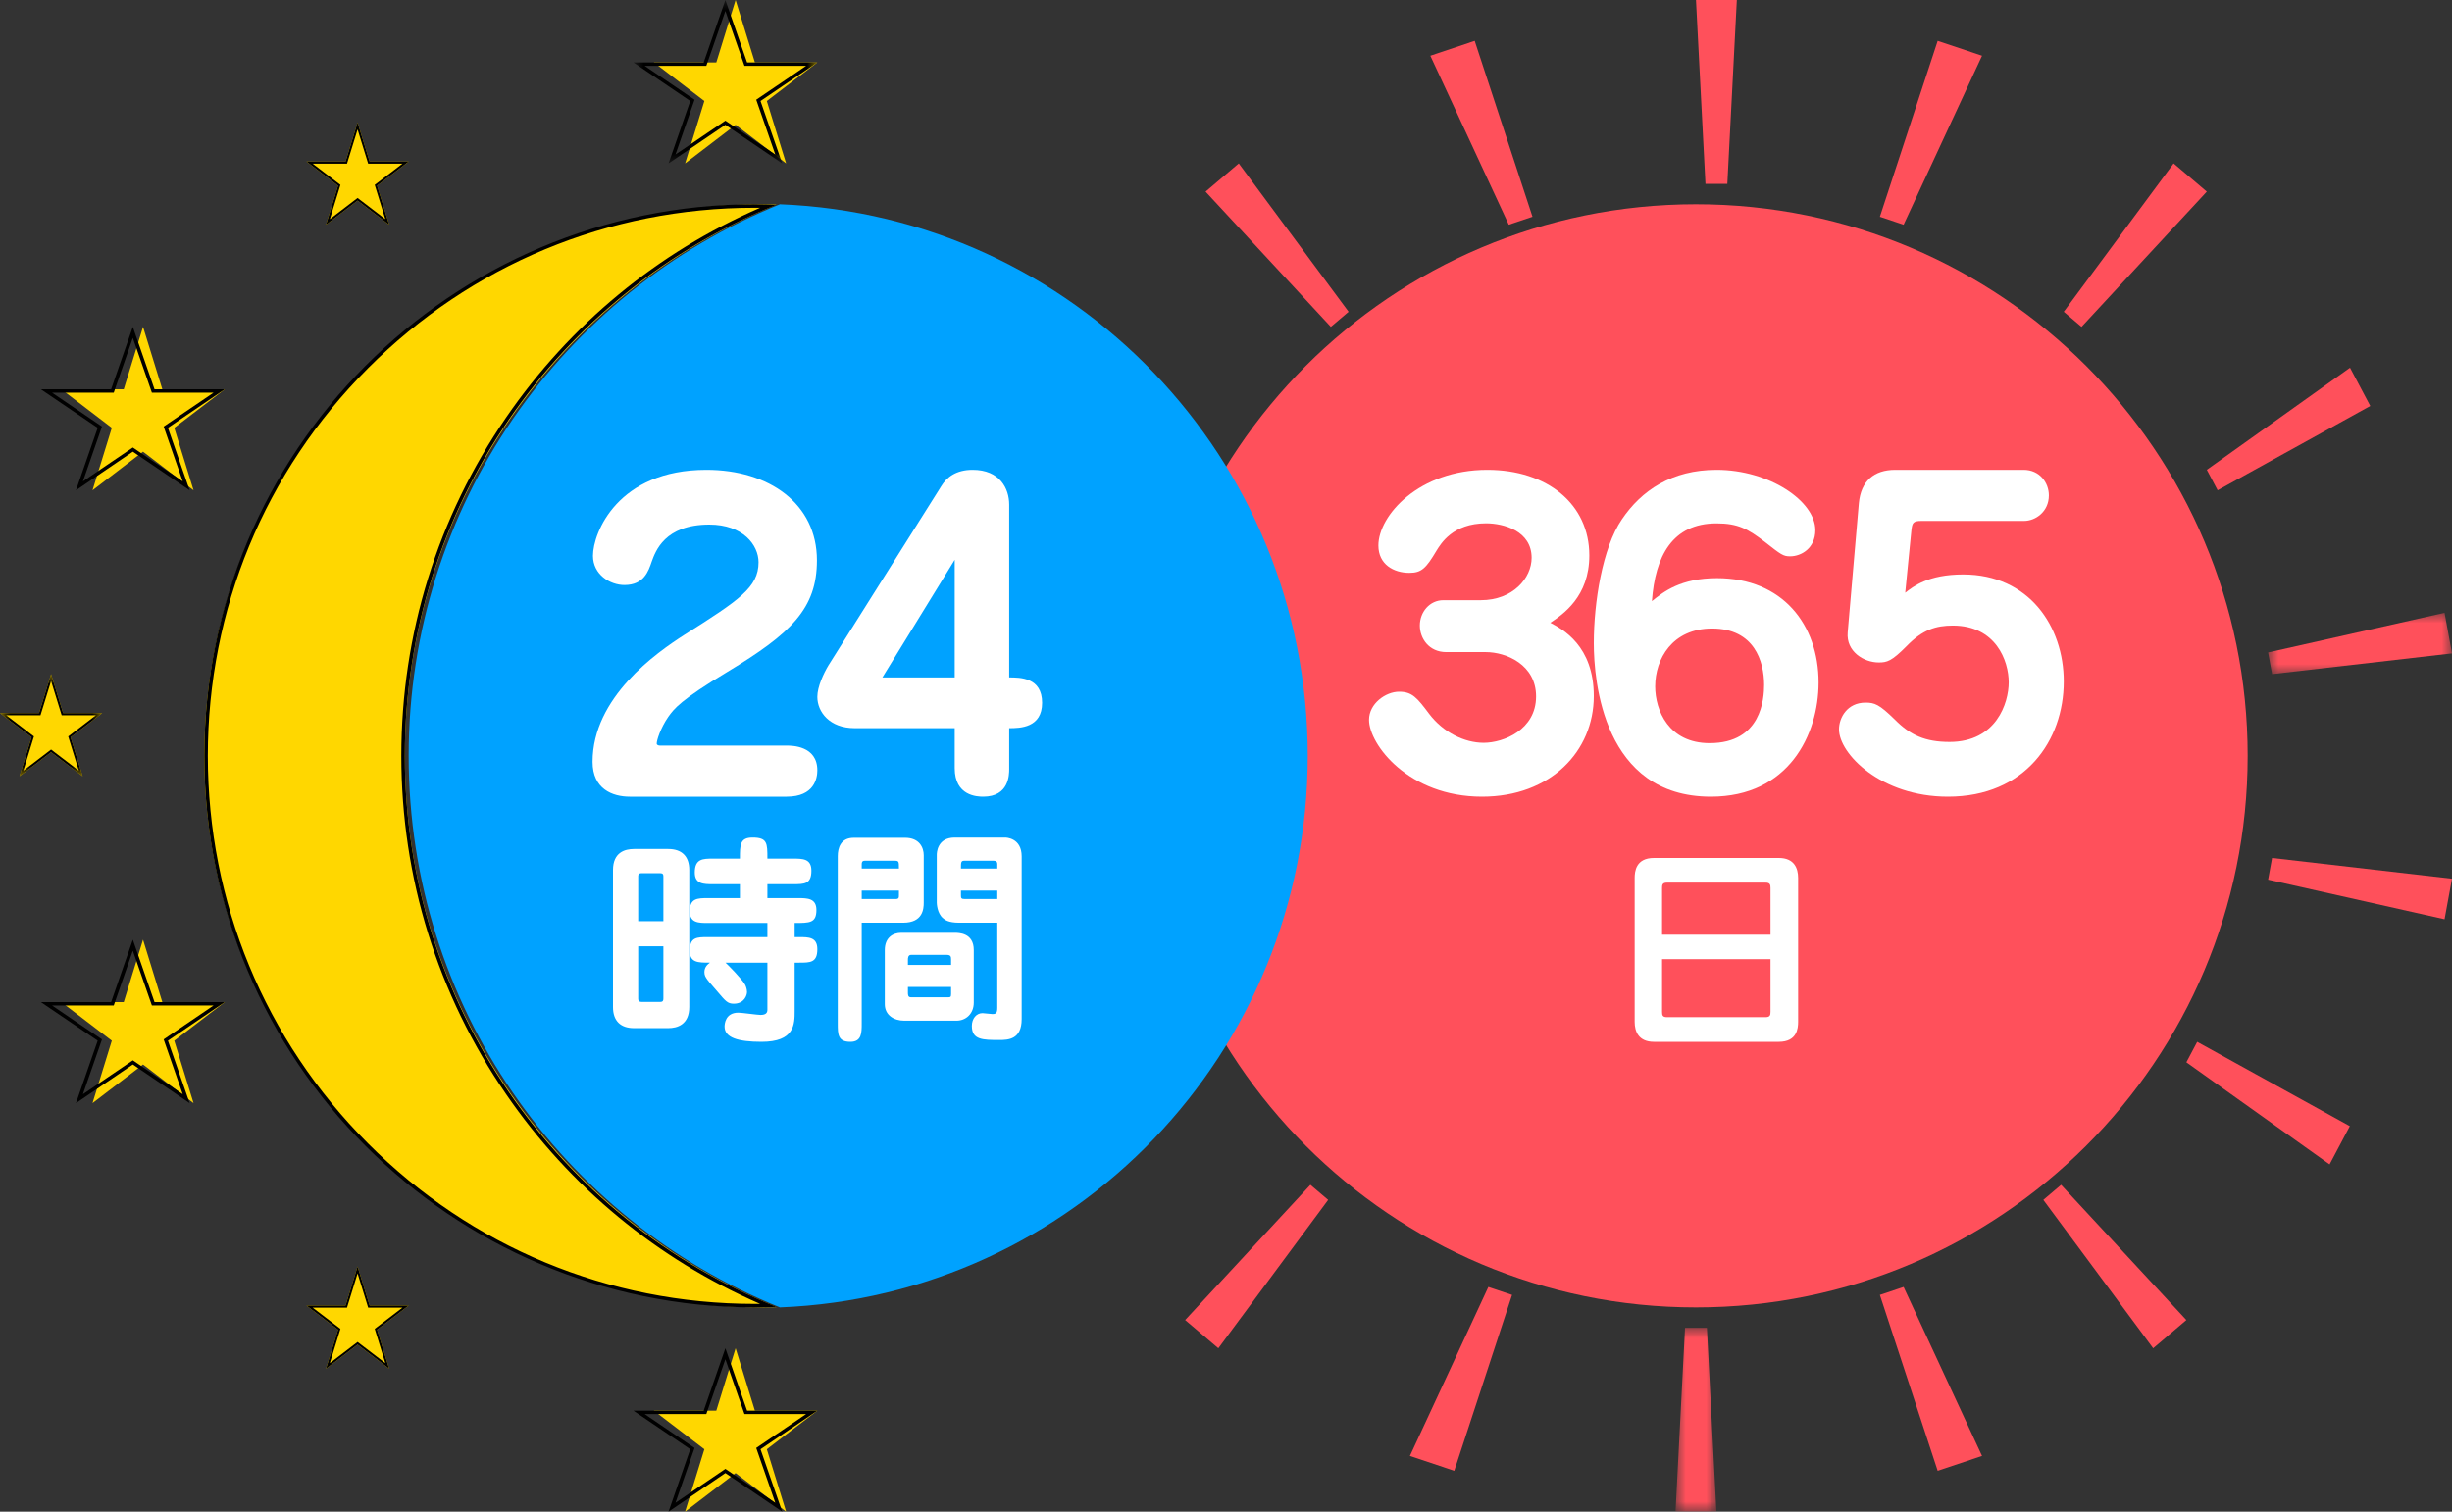 <?xml version="1.0" encoding="UTF-8"?>
<svg width="120px" height="74px" viewBox="0 0 120 74" version="1.1" xmlns="http://www.w3.org/2000/svg" xmlns:xlink="http://www.w3.org/1999/xlink">
    <rect x="0" y="0" width="120" height="74" fill="#333333" stroke="none"/>
    <title>icon_allday-alltime</title>
    <defs>
        <polygon id="path-1" points="0 0 9 0 9 8 0 8"></polygon>
        <polygon id="path-3" points="0 0 5 0 5 5 0 5"></polygon>
        <polygon id="path-5" points="0 0 2 0 2 9 0 9"></polygon>
        <polygon id="path-7" points="0 0 9 0 9 3 0 3"></polygon>
    </defs>
    <g id="Page-1" stroke="none" stroke-width="1" fill="none" fill-rule="evenodd">
        <g id="lp2-fix" transform="translate(-460, -43)">
            <g id="icon_allday-alltime" transform="translate(460, 43)">
                <path d="M110,37 C110,51.912 97.912,64 83,64 C68.088,64 56,51.912 56,37 C56,22.088 68.088,10 83,10 C97.912,10 110,22.088 110,37" id="Fill-1" fill="#FF505B"></path>
                <path d="M64,37 C64,22.436 52.531,10.566 38.171,10 C27.521,14.296 20,24.765 20,37 C20,49.235 27.521,59.704 38.171,64 C52.531,63.434 64,51.564 64,37" id="Fill-3" fill="#00A2FF"></path>
                <path d="M37.317,64 C22.254,64 10,51.888 10,37 C10,22.112 22.254,10 37.317,10 C37.531,10 37.757,10.003 38,10.01 C32.744,12.179 28.26,15.777 25.013,20.436 C21.61,25.32 19.811,31.047 19.811,37 C19.811,42.953 21.61,48.681 25.013,53.564 C28.26,58.223 32.744,61.822 38,63.99 C37.758,63.997 37.531,64 37.317,64" id="Fill-5" fill="#FFD700"></path>
                <path d="M36.927,10 C22.055,10 10,22.088 10,37 C10,51.912 22.055,64 36.927,64 C37.286,64 37.644,63.991 38,63.977 C27.339,59.684 19.811,49.224 19.811,37 C19.811,24.776 27.339,14.316 38,10.023 C37.644,10.009 37.286,10 36.927,10 M36.927,10.172 C37.015,10.172 37.105,10.172 37.197,10.173 C32.176,12.356 27.891,15.892 24.767,20.44 C21.413,25.322 19.64,31.049 19.64,37 C19.64,42.951 21.413,48.678 24.767,53.56 C27.891,58.108 32.176,61.644 37.197,63.827 C37.105,63.828 37.015,63.828 36.927,63.828 C29.78,63.828 23.061,61.038 18.008,55.971 C12.954,50.903 10.171,44.166 10.171,37 C10.171,29.834 12.954,23.097 18.008,18.029 C23.061,12.962 29.78,10.172 36.927,10.172" id="Fill-7" fill="#000000"></path>
                <path d="M30.823,39 C29.972,39 29,38.623 29,37.293 C29,34.137 32.12,31.953 33.517,31.06 C36.151,29.392 37.123,28.757 37.123,27.526 C37.123,26.673 36.354,25.68 34.713,25.68 C32.525,25.68 32.079,26.99 31.897,27.486 C31.735,27.963 31.512,28.638 30.56,28.638 C29.851,28.638 29.02,28.122 29.02,27.208 C29.02,26.077 30.236,23 34.571,23 C37.65,23 39.98,24.667 39.98,27.427 C39.98,29.789 38.724,31 35.604,32.886 C33.295,34.276 32.991,34.692 32.707,35.089 C32.322,35.645 32.14,36.241 32.14,36.399 C32.14,36.479 32.241,36.499 32.302,36.499 L38.501,36.499 C38.744,36.499 40,36.499 40,37.71 C40,38.087 39.858,39 38.501,39 L30.823,39 Z" id="Fill-9" fill="#FFFFFF"></path>
                <path d="M43.183,33.162 L46.723,33.162 L46.723,27.402 L43.183,33.162 Z M49.389,37.642 C49.389,37.914 49.389,39 48.116,39 C47.817,39 46.723,38.961 46.723,37.604 L46.723,35.645 L41.83,35.645 C40.597,35.645 40,34.85 40,34.113 C40,33.609 40.318,32.949 40.537,32.581 L46.067,23.795 C46.325,23.369 46.783,23 47.598,23 C48.931,23 49.389,23.911 49.389,24.707 L49.389,33.162 C49.926,33.162 51,33.162 51,34.404 C51,35.625 49.926,35.645 49.389,35.645 L49.389,37.642 Z" id="Fill-11" fill="#FFFFFF"></path>
                <path d="M38.89,45.874 L39.103,45.874 C39.574,45.874 40,45.874 40,46.466 C40,47.125 39.653,47.125 39.103,47.125 L38.89,47.125 L38.89,49.485 C38.89,50.144 38.89,51 37.265,51 C36.11,51 35.46,50.791 35.46,50.254 C35.46,50.155 35.482,49.573 36.132,49.573 C36.312,49.573 37.063,49.683 37.22,49.683 C37.489,49.683 37.556,49.573 37.556,49.43 L37.556,47.125 L35.505,47.125 C35.617,47.224 36.301,47.915 36.457,48.19 C36.48,48.223 36.558,48.398 36.558,48.563 C36.558,48.706 36.435,49.134 35.908,49.134 C35.605,49.134 35.505,49.002 35.112,48.541 C35.034,48.442 34.675,48.047 34.619,47.959 C34.529,47.828 34.473,47.751 34.473,47.586 C34.473,47.334 34.641,47.202 34.742,47.125 C34.159,47.125 33.756,47.125 33.756,46.543 C33.756,45.874 34.103,45.874 34.652,45.874 L37.556,45.874 L37.556,45.182 L34.652,45.182 C34.193,45.182 33.756,45.182 33.756,44.611 C33.756,43.975 34.126,43.964 34.652,43.964 L36.211,43.964 L36.211,43.283 L34.899,43.283 C34.439,43.283 34.002,43.283 34.002,42.712 C34.002,42.032 34.406,42.032 34.899,42.032 L36.211,42.032 C36.211,41.362 36.211,41 36.827,41 C37.556,41 37.556,41.274 37.556,42.032 L38.812,42.032 C39.283,42.032 39.709,42.032 39.709,42.625 C39.709,43.283 39.361,43.283 38.812,43.283 L37.556,43.283 L37.556,43.964 L39.058,43.964 C39.518,43.964 39.955,43.975 39.955,44.545 C39.955,45.182 39.63,45.182 38.89,45.182 L38.89,45.874 Z M31.233,46.324 L31.233,48.881 C31.233,48.936 31.233,49.046 31.401,49.046 L32.309,49.046 C32.444,49.046 32.466,48.98 32.466,48.881 L32.466,46.324 L31.233,46.324 Z M32.466,45.094 L32.466,42.899 C32.466,42.811 32.444,42.745 32.309,42.745 L31.401,42.745 C31.233,42.745 31.233,42.844 31.233,42.899 L31.233,45.094 L32.466,45.094 Z M32.702,41.56 C33.363,41.56 33.733,41.911 33.733,42.592 L33.733,49.288 C33.733,50.166 33.139,50.33 32.702,50.33 L31.031,50.33 C30.37,50.33 30,49.979 30,49.299 L30,42.592 C30,41.724 30.583,41.56 31.031,41.56 L32.702,41.56 Z" id="Fill-13" fill="#FFFFFF"></path>
                <path d="M47.028,43.596 L47.028,43.832 C47.028,43.966 47.038,44.011 47.227,44.011 L48.807,44.011 L48.807,43.596 L47.028,43.596 Z M48.807,42.517 L48.807,42.304 C48.807,42.225 48.786,42.135 48.619,42.135 L47.195,42.135 C47.028,42.135 47.028,42.213 47.028,42.517 L48.807,42.517 Z M46.934,45.169 C46.41,45.169 46.232,45.022 46.159,44.955 C45.856,44.719 45.845,44.202 45.845,44.191 L45.845,41.843 C45.845,41.787 45.845,41 46.724,41 L49.194,41 C49.226,41 50,41.011 50,41.921 L50,49.888 C50,50.888 49.341,50.91 48.912,50.91 C48.106,50.91 47.562,50.91 47.562,50.225 C47.562,49.865 47.781,49.596 48.085,49.596 C48.158,49.596 48.493,49.641 48.566,49.641 C48.744,49.641 48.807,49.596 48.807,49.326 L48.807,45.169 L46.934,45.169 Z M44.433,48.315 L44.433,48.573 C44.433,48.708 44.433,48.82 44.589,48.82 L46.337,48.82 C46.515,48.82 46.546,48.82 46.546,48.663 L46.546,48.315 L44.433,48.315 Z M46.546,47.236 L46.546,46.966 C46.546,46.82 46.526,46.742 46.316,46.742 L44.589,46.742 C44.433,46.742 44.433,46.921 44.433,46.978 L44.433,47.236 L46.546,47.236 Z M46.714,45.663 C46.913,45.663 47.656,45.663 47.656,46.506 L47.656,49.079 C47.656,49.629 47.268,49.966 46.808,49.966 L44.255,49.966 C43.752,49.966 43.302,49.697 43.302,49.157 L43.302,46.506 C43.302,45.899 43.7,45.663 44.108,45.663 L46.714,45.663 Z M42.172,43.596 L42.172,44.011 L43.826,44.011 C43.993,44.011 43.993,43.944 43.993,43.809 L43.993,43.596 L42.172,43.596 Z M43.993,42.517 C43.993,42.169 43.993,42.135 43.773,42.135 L42.329,42.135 C42.172,42.135 42.172,42.236 42.172,42.326 L42.172,42.517 L43.993,42.517 Z M42.172,50.101 C42.172,50.562 42.172,51 41.617,51 C41,51 41,50.629 41,50.101 L41,41.91 C41,41.517 41.136,41.011 41.785,41.011 L44.296,41.011 C44.998,41.011 45.207,41.494 45.207,41.865 L45.207,44.191 C45.207,44.495 45.165,45.169 44.202,45.169 L42.172,45.169 L42.172,50.101 Z" id="Fill-15" fill="#FFFFFF"></path>
                <path d="M70.779,31.921 C69.924,31.921 69.486,31.242 69.486,30.622 C69.486,29.963 69.964,29.381 70.64,29.381 L72.47,29.381 C74.042,29.381 74.957,28.295 74.957,27.306 C74.957,25.987 73.584,25.618 72.729,25.618 C71.098,25.618 70.521,26.607 70.302,26.956 C69.785,27.829 69.566,28.042 68.969,28.042 C68.213,28.042 67.458,27.635 67.458,26.704 C67.458,25.23 69.447,23 72.788,23 C75.732,23 77.781,24.687 77.781,27.189 C77.781,29.206 76.488,30.079 75.872,30.486 C76.468,30.796 78,31.611 78,34.074 C78,36.77 75.891,39 72.53,39 C68.93,39 67,36.44 67,35.238 C67,34.442 67.816,33.861 68.472,33.861 C69.109,33.861 69.347,34.152 69.944,34.947 C70.62,35.839 71.655,36.362 72.609,36.362 C73.584,36.362 75.175,35.723 75.175,34.093 C75.175,32.542 73.723,31.921 72.709,31.921 L70.779,31.921 Z" id="Fill-17" fill="#FFFFFF"></path>
                <path d="M86.335,33.524 C86.335,32.379 85.857,30.767 83.788,30.767 C81.839,30.767 81.004,32.262 81.004,33.602 C81.004,34.767 81.66,36.379 83.669,36.379 C86.215,36.379 86.335,34.185 86.335,33.524 M84.027,28.301 C87.249,28.301 89,30.592 89,33.408 C89,35.971 87.528,39 83.729,39 C78.458,39 78,33.33 78,31.485 C78,29.505 78.418,26.825 79.373,25.427 C80.327,24.01 81.819,23 84.007,23 C86.593,23 88.841,24.534 88.841,25.952 C88.841,26.845 88.145,27.233 87.608,27.233 C87.27,27.233 87.17,27.155 86.354,26.515 C85.539,25.893 85.062,25.621 84.007,25.621 C81.839,25.621 81.004,27.233 80.844,29.427 C81.421,28.961 82.257,28.301 84.027,28.301" id="Fill-19" fill="#FFFFFF"></path>
                <path d="M90.972,24.628 C91.074,23.556 91.702,23 92.755,23 L99.035,23 C99.825,23 100.271,23.635 100.271,24.251 C100.271,25.045 99.622,25.501 99.055,25.501 L94.031,25.501 C93.626,25.501 93.586,25.6 93.545,25.938 L93.241,29.015 C93.626,28.717 94.355,28.121 96.077,28.121 C99.298,28.121 101,30.662 101,33.362 C101,36.241 99.116,39 95.328,39 C92.046,39 90,36.896 90,35.705 C90,35.129 90.405,34.395 91.296,34.395 C91.742,34.395 91.965,34.474 92.735,35.228 C93.484,35.983 94.213,36.32 95.409,36.32 C97.698,36.32 98.306,34.414 98.306,33.402 C98.306,32.35 97.678,30.623 95.571,30.623 C94.74,30.623 94.092,30.821 93.302,31.635 C92.573,32.37 92.35,32.429 91.945,32.429 C91.215,32.429 90.344,31.893 90.425,30.96 L90.972,24.628 Z" id="Fill-21" fill="#FFFFFF"></path>
                <path d="M81.341,46.953 L81.341,49.533 C81.341,49.699 81.363,49.793 81.582,49.793 L86.407,49.793 C86.626,49.793 86.648,49.689 86.648,49.533 L86.648,46.953 L81.341,46.953 Z M86.648,45.756 L86.648,43.467 C86.648,43.311 86.626,43.207 86.407,43.207 L81.582,43.207 C81.363,43.207 81.341,43.311 81.341,43.467 L81.341,45.756 L86.648,45.756 Z M87.055,42 C87.813,42 88,42.51 88,42.978 L88,50.022 C88,50.344 87.945,51 87.055,51 L80.945,51 C80.187,51 80,50.49 80,50.022 L80,42.978 C80,42.666 80.055,42 80.945,42 L87.055,42 Z" id="Fill-23" fill="#FFFFFF"></path>
                <polygon id="Fill-25" fill="#FFD700" points="34.472 4.944 32 3.056 35.056 3.056 36 0 36.944 3.056 40 3.056 37.528 4.944 38.472 8 36 6.111 33.528 8"></polygon>
                <g id="Group-29" transform="translate(31, 0)">
                    <mask id="mask-2" fill="white">
                        <use xlink:href="#path-1"></use>
                    </mask>
                    <g id="Clip-28"></g>
                    <path d="M4.5,-6.65798355e-05 L4.331,0.487 L3.438,3.056 L0.548,3.056 L0,3.056 L0.443,3.357 L2.781,4.944 L1.888,7.513 L1.719,8 L2.162,7.699 L4.5,6.111 L6.838,7.699 L7.281,8 L7.112,7.513 L6.219,4.944 L8.557,3.357 L9,3.056 L8.452,3.056 L5.562,3.056 L4.669,0.487 L4.5,-6.65798355e-05 Z M4.5,0.539 L5.433,3.222 L8.452,3.222 L6.009,4.881 L6.942,7.564 L4.5,5.906 L2.058,7.564 L2.991,4.881 L0.548,3.222 L3.567,3.222 L4.5,0.539 Z" id="Fill-27" fill="#000000" mask="url(#mask-2)"></path>
                </g>
                <polygon id="Fill-30" fill="#FFD700" points="17.5 9.82 15.955 11 16.545 9.09 15 7.91 16.91 7.91 17.5 6 18.09 7.91 20 7.91 18.455 9.09 19.045 11"></polygon>
                <path d="M17.5,6 L17.406,6.304 L16.91,7.91 L15.305,7.91 L15,7.91 L15.246,8.098 L16.545,9.09 L16.049,10.696 L15.955,11 L16.201,10.812 L17.5,9.82 L18.799,10.812 L19.045,11 L18.951,10.696 L18.455,9.09 L19.754,8.098 L20,7.91 L19.695,7.91 L18.09,7.91 L17.594,6.304 L17.5,6 Z M17.5,6.337 L18.018,8.014 L19.695,8.014 L18.339,9.05 L18.857,10.728 L17.5,9.691 L16.143,10.728 L16.661,9.05 L15.305,8.014 L16.982,8.014 L17.5,6.337 Z" id="Fill-32" fill="#000000"></path>
                <polygon id="Fill-34" fill="#FFD700" points="5.472 20.944 3 19.056 6.056 19.056 7 16 7.944 19.056 11 19.056 8.528 20.944 9.472 24 7 22.111 4.528 24"></polygon>
                <path d="M6.5,16 L6.331,16.487 L5.438,19.056 L2.548,19.056 L2,19.056 L2.443,19.357 L4.781,20.944 L3.888,23.513 L3.719,24 L4.162,23.699 L6.5,22.111 L8.838,23.699 L9.281,24 L9.112,23.513 L8.219,20.944 L10.557,19.357 L11,19.056 L10.452,19.056 L7.562,19.056 L6.669,16.487 L6.5,16 Z M6.5,16.539 L7.433,19.222 L10.452,19.222 L8.009,20.881 L8.942,23.564 L6.5,21.906 L4.058,23.564 L4.991,20.881 L2.548,19.222 L5.567,19.222 L6.5,16.539 Z" id="Fill-36" fill="#000000"></path>
                <polygon id="Fill-38" fill="#FFD700" points="34.472 70.944 32 69.056 35.056 69.056 36 66 36.944 69.056 40 69.056 37.528 70.944 38.472 74 36 72.112 33.528 74"></polygon>
                <path d="M35.5,66 L35.331,66.487 L34.438,69.056 L31.548,69.056 L31,69.056 L31.443,69.357 L33.781,70.944 L32.888,73.513 L32.719,74 L33.162,73.699 L35.5,72.111 L37.838,73.699 L38.281,74 L38.112,73.513 L37.219,70.944 L39.557,69.357 L40,69.056 L39.452,69.056 L36.562,69.056 L35.669,66.487 L35.5,66 Z M35.5,66.539 L36.433,69.222 L39.452,69.222 L37.009,70.881 L37.942,73.564 L35.5,71.906 L33.058,73.564 L33.991,70.881 L31.548,69.222 L34.567,69.222 L35.5,66.539 Z" id="Fill-40" fill="#000000"></path>
                <polygon id="Fill-42" fill="#FFD700" points="17.5 65.82 15.955 67 16.545 65.09 15 63.91 16.91 63.91 17.5 62 18.09 63.91 20 63.91 18.455 65.09 19.045 67"></polygon>
                <path d="M17.5,62 L17.406,62.304 L16.91,63.91 L15.305,63.91 L15,63.91 L15.246,64.098 L16.545,65.09 L16.049,66.695 L15.955,67 L16.201,66.812 L17.5,65.82 L18.799,66.812 L19.045,67 L18.951,66.695 L18.455,65.09 L19.754,64.098 L20,63.91 L19.695,63.91 L18.09,63.91 L17.594,62.304 L17.5,62 Z M17.5,62.337 L18.018,64.014 L19.695,64.014 L18.339,65.05 L18.857,66.728 L17.5,65.691 L16.143,66.728 L16.661,65.05 L15.305,64.014 L16.982,64.014 L17.5,62.337 Z" id="Fill-44" fill="#000000"></path>
                <polygon id="Fill-46" fill="#FFD700" points="5.472 50.944 3 49.056 6.056 49.056 7 46 7.944 49.056 11 49.056 8.528 50.944 9.472 54 7 52.111 4.528 54"></polygon>
                <path d="M6.5,46 L6.331,46.487 L5.438,49.056 L2.548,49.056 L2,49.056 L2.443,49.357 L4.781,50.944 L3.888,53.513 L3.719,54 L4.162,53.699 L6.5,52.111 L8.838,53.699 L9.281,54 L9.112,53.513 L8.219,50.944 L10.557,49.357 L11,49.056 L10.452,49.056 L7.562,49.056 L6.669,46.487 L6.5,46 Z M6.5,46.539 L7.433,49.222 L10.452,49.222 L8.009,50.881 L8.942,53.564 L6.5,51.906 L4.058,53.564 L4.991,50.881 L2.548,49.222 L5.567,49.222 L6.5,46.539 Z" id="Fill-48" fill="#000000"></path>
                <polygon id="Fill-50" fill="#FFD700" points="2.5 36.819 0.955 38 1.545 36.09 0 34.91 1.91 34.91 2.5 33 3.09 34.91 5 34.91 3.455 36.09 4.045 38"></polygon>
                <g id="Group-54" transform="translate(0, 33)">
                    <mask id="mask-4" fill="white">
                        <use xlink:href="#path-3"></use>
                    </mask>
                    <g id="Clip-53"></g>
                    <path d="M2.5,0 L2.406,0.304 L1.91,1.91 L0.305,1.91 L-3.29795725e-05,1.91 L0.246,2.098 L1.545,3.09 L1.049,4.695 L0.955,5 L1.201,4.812 L2.5,3.82 L3.799,4.812 L4.045,5 L3.951,4.695 L3.455,3.09 L4.754,2.098 L5,1.91 L4.695,1.91 L3.09,1.91 L2.594,0.304 L2.5,0 Z M2.5,0.337 L3.018,2.014 L4.695,2.014 L3.339,3.05 L3.857,4.728 L2.5,3.691 L1.143,4.728 L1.661,3.05 L0.305,2.014 L1.982,2.014 L2.5,0.337 Z" id="Fill-52" fill="#000000" mask="url(#mask-4)"></path>
                </g>
                <polygon id="Fill-55" fill="#FF505B" points="84.535 9 83.465 9 83 0 85 0"></polygon>
                <polygon id="Fill-57" fill="#FF505B" points="75 10.611 73.839 11 70 2.728 72.171 2"></polygon>
                <polygon id="Fill-59" fill="#FF505B" points="66 15.262 65.131 16 59 9.381 60.625 8"></polygon>
                <polygon id="Fill-61" fill="#FF505B" points="64.131 58 65 58.738 59.625 66 58 64.619"></polygon>
                <polygon id="Fill-63" fill="#FF505B" points="72.839 63 74 63.389 71.171 72 69 71.272"></polygon>
                <g id="Group-67" transform="translate(82, 65)">
                    <mask id="mask-6" fill="white">
                        <use xlink:href="#path-5"></use>
                    </mask>
                    <g id="Clip-66"></g>
                    <polygon id="Fill-65" fill="#FF505B" mask="url(#mask-6)" points="0.465 0 1.535 0 2 9 0 9"></polygon>
                </g>
                <polygon id="Fill-68" fill="#FF505B" points="92 63.389 93.161 63 97 71.272 94.829 72"></polygon>
                <polygon id="Fill-70" fill="#FF505B" points="100 58.738 100.869 58 107 64.619 105.375 66"></polygon>
                <polygon id="Fill-72" fill="#FF505B" points="107 52.002 107.53 51 115 55.127 114.009 57"></polygon>
                <polygon id="Fill-74" fill="#FF505B" points="111 43.061 111.195 42 120 43.015 119.636 45"></polygon>
                <g id="Group-78" transform="translate(111, 30)">
                    <mask id="mask-8" fill="white">
                        <use xlink:href="#path-7"></use>
                    </mask>
                    <g id="Clip-77"></g>
                    <polygon id="Fill-76" fill="#FF505B" mask="url(#mask-8)" points="0.195 3 0 1.939 8.636 0 9 1.985"></polygon>
                </g>
                <polygon id="Fill-79" fill="#FF505B" points="108.53 24 108 22.998 115.009 18 116 19.873"></polygon>
                <polygon id="Fill-81" fill="#FF505B" points="101.869 16 101 15.262 106.375 8 108 9.381"></polygon>
                <polygon id="Fill-83" fill="#FF505B" points="93.161 11 92 10.611 94.829 2 97 2.728"></polygon>
            </g>
        </g>
    </g>
</svg>